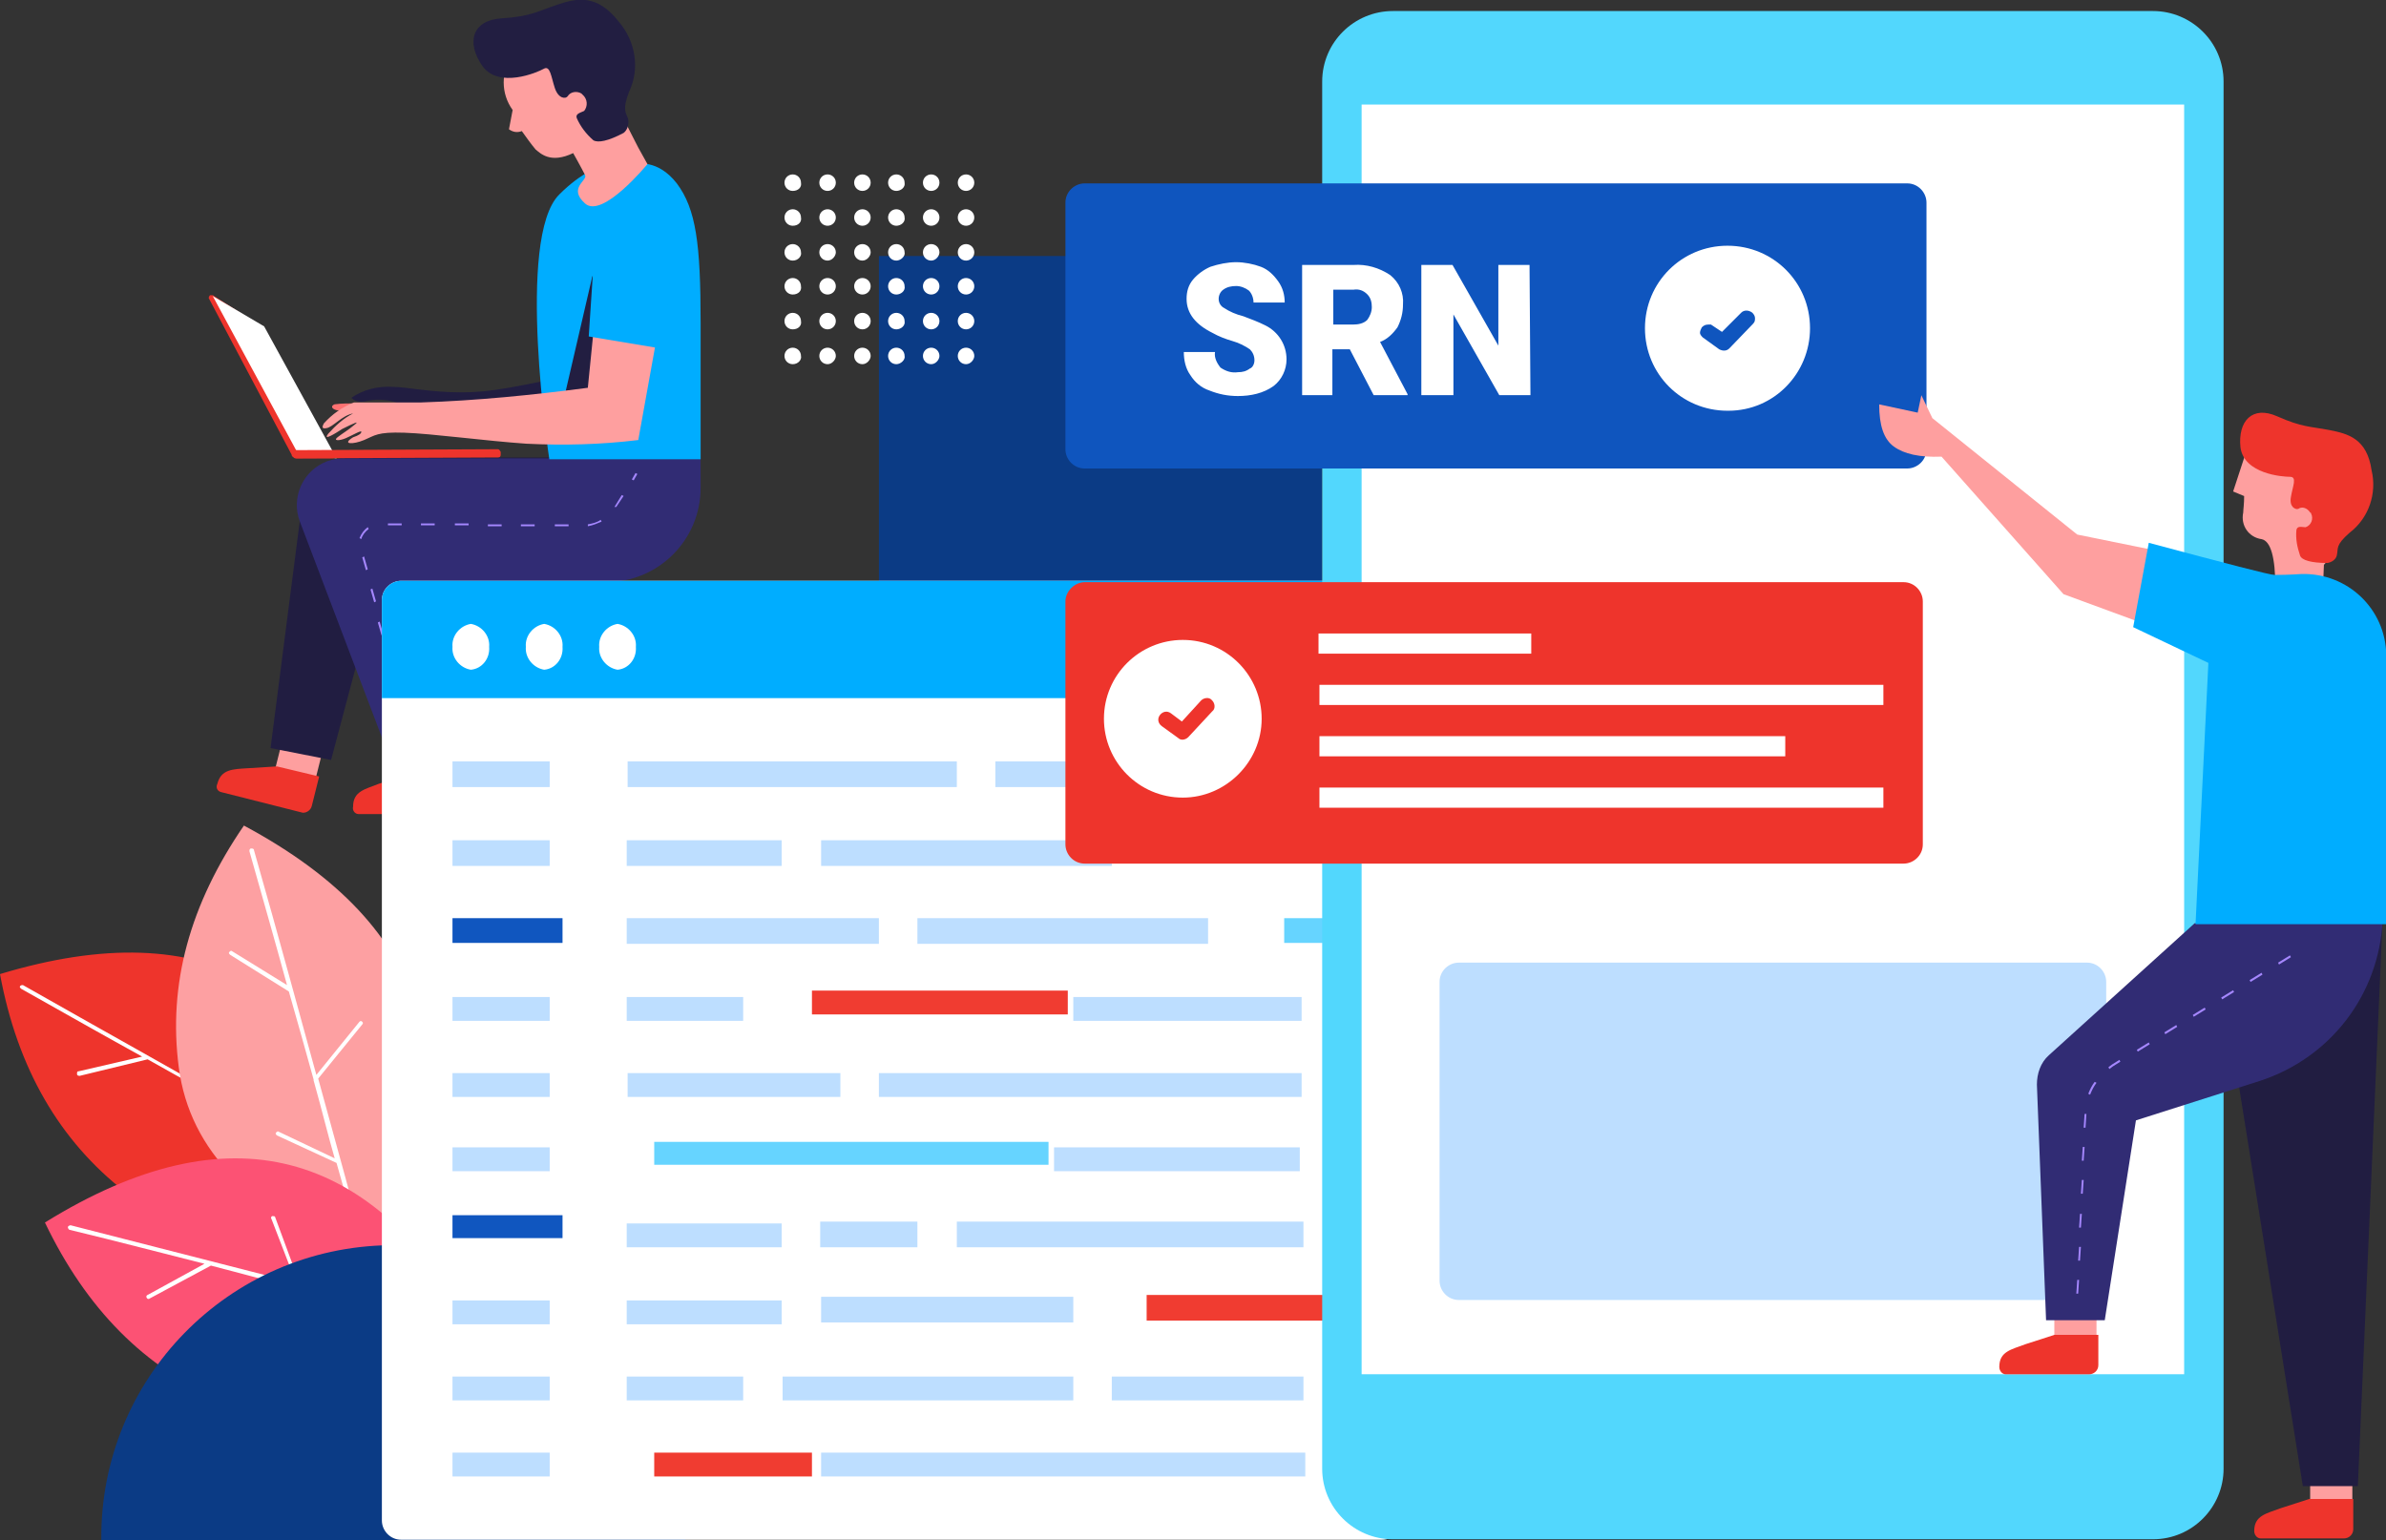 <?xml version="1.0" encoding="utf-8"?>
<!-- Generator: Adobe Illustrator 19.0.0, SVG Export Plug-In . SVG Version: 6.00 Build 0)  -->
<svg version="1.1" id="EUDAMED_Journey_Step_2" xmlns="http://www.w3.org/2000/svg" xmlns:xlink="http://www.w3.org/1999/xlink"
	 x="0px" y="0px" viewBox="-109 120.9 260.2 168" style="enable-background:new -109 120.9 260.2 168;" xml:space="preserve">
<rect x="-109" y="120.9" width="260.2" height="168" fill="#333333" stroke="none"/>
<style type="text/css">
	.st0{fill:#EE342C;}
	.st1{fill:#FFFFFF;}
	.st2{fill:#FDA0A2;}
	.st3{fill:#FC5274;}
	.st4{fill:#FE9F9F;}
	.st5{fill:#211D41;}
	.st6{fill:#312C74;}
	.st7{fill:#00ADFF;}
	.st8{fill:#FF7272;}
	.st9{fill:#221E41;}
	.st10{fill:#A587FF;}
	.st11{fill:#0B3B85;}
	.st12{fill:#BDDEFF;}
	.st13{fill:#F03C31;}
	.st14{fill:#1056BF;}
	.st15{fill:#66D4FF;}
	.st16{fill:#52D7FD;}
	.st17{fill:#0F55BE;}
</style>
<g id="Plant" transform="translate(0 90.053)">
	<path id="Shape" class="st0" d="M-66.5,161.1c-12,5.4-21.6,5.4-28.8-0.2c-7.2-5.6-11.8-13.5-13.7-23.8
		C-86.5,130.3-72.3,138.3-66.5,161.1z"/>
	<path id="Shape-2" class="st1" d="M-84.2,151.3c-2.6-1.5-5.5-3.1-8.7-4.9l-7.4,1.8c-0.1,0-0.3,0-0.3-0.2s0-0.3,0.2-0.3l6.9-1.6
		c-4-2.2-8.4-4.7-13.2-7.4c-0.1-0.1-0.2-0.2-0.1-0.3c0.1-0.1,0.2-0.1,0.3-0.1c8.8,5,16.2,9.1,22.1,12.5l-0.8-7.5
		c0-0.1,0.1-0.3,0.2-0.3s0.3,0.1,0.3,0.2l0.8,7.8c7.9,4.5,13,7.5,15.5,9c0.1,0.1,0.1,0.2,0.1,0.3c-0.1,0.1-0.2,0.1-0.3,0.1
		c-1.5-0.9-3.9-2.3-7.4-4.3l0,0l-6.7,2.5c-0.1,0-0.3,0-0.3-0.2c0-0.1,0-0.2,0.1-0.3l6.4-2.3C-78.7,154.5-81.2,153-84.2,151.3
		C-84.2,151.3-84.2,151.3-84.2,151.3z"/>
	<path id="Shape-3" class="st2" d="M-69.2,167.9c-12.4-4.7-19.1-11.5-20.3-20.6s1.2-17.8,7.1-26.4C-61.7,132-57.3,147.7-69.2,167.9z
		"/>
	<path id="Shape-4" class="st1" d="M-74.3,148.5c2.4,8.7,4,14.5,4.7,17.4c0,0.1,0,0.3-0.2,0.3c-0.1,0-0.3,0-0.3-0.2c0,0,0,0,0,0
		c-0.4-1.7-1.1-4.5-2.2-8.3l0,0l-6.5-3c-0.1-0.1-0.2-0.2-0.1-0.3c0.1-0.1,0.2-0.2,0.3-0.1c0,0,0,0,0,0l6.1,2.9
		c-0.7-2.4-1.4-5.3-2.3-8.5c0,0,0-0.1,0-0.1c-0.8-2.9-1.7-6.1-2.7-9.6l-6.4-4c-0.1-0.1-0.2-0.2-0.1-0.3c0.1-0.1,0.2-0.2,0.3-0.1
		c0,0,0,0,0,0l6,3.7c-1.2-4.4-2.6-9.3-4.1-14.6c0-0.1,0-0.3,0.2-0.3c0.1,0,0.3,0,0.3,0.2c0,0,0,0,0,0c2.8,9.8,5,18,6.8,24.5l4.7-5.8
		c0.1-0.1,0.2-0.1,0.3,0c0.1,0.1,0.1,0.2,0,0.3l0,0L-74.3,148.5z"/>
	<path id="Shape-5" class="st3" d="M-56.9,176.3c-10.2,8.4-19.5,10.8-27.9,7.3c-8.4-3.5-14.8-10-19.3-19.4
		C-84.1,151.8-68.4,155.9-56.9,176.3z"/>
	<path id="Shape-6" class="st1" d="M-76.3,170.9c8.7,2.3,14.5,3.8,17.3,4.6c0.1,0,0.2,0.2,0.2,0.3c0,0.1-0.2,0.2-0.3,0.2
		c-1.7-0.5-4.4-1.2-8.2-2.2l0,0l-5.9,4.1c-0.1,0.1-0.3,0-0.3-0.1s0-0.3,0.1-0.3l0,0l5.6-3.9c-2.4-0.6-5.3-1.4-8.5-2.2
		c0,0-0.1,0-0.1,0c-2.9-0.7-6.1-1.6-9.6-2.5l-6.7,3.6c-0.1,0.1-0.3,0-0.3-0.1c-0.1-0.1,0-0.3,0.1-0.3l0,0l6.2-3.4
		c-4.4-1.1-9.3-2.4-14.7-3.7c-0.1,0-0.2-0.2-0.2-0.3c0-0.1,0.2-0.2,0.3-0.2c9.8,2.5,18,4.6,24.6,6.3l-2.7-7c-0.1-0.1,0-0.3,0.1-0.3
		s0.3,0,0.3,0.1c0,0,0,0,0,0L-76.3,170.9z"/>
</g>
<g id="Men_2" transform="translate(22.805 0)">
	<path id="Shape-7" class="st4" d="M-96.3,201.5l-1.1,4.4l-4.4-1.1l1.1-4.4L-96.3,201.5z"/>
	<path id="Shape-8" class="st0" d="M-97,205.6l-0.8,3.2c-0.1,0.5-0.7,0.9-1.2,0.7l-8.7-2.2c-0.4-0.1-0.6-0.5-0.4-0.9
		c0.4-1.6,1.7-1.6,3.3-1.7l3.2-0.2L-97,205.6z"/>
	<path id="Shape-9" class="st4" d="M-83.6,201.3l0.9,4.6h-4.6l-0.9-4.6H-83.6z"/>
	<path id="Shape-10" class="st0" d="M-82.7,205.4v3.3c0,0.6-0.5,1-1,1l0,0h-9c-0.4,0-0.7-0.4-0.6-0.8c0-1.7,1.3-1.9,2.8-2.5l3-1
		H-82.7z"/>
	<path id="Shape-11" class="st5" d="M-88.3,164.9c-1.1-0.4-2.2-0.5-3.3-0.3c-1.2,0.3-1.5,0-1.9-0.3c1.3-0.9,2.9-1.3,4.5-1.2
		c1.5,0,4.1,0.6,7.5,0.6s5.8-0.6,13.7-2.2l0.7-7.1l7,0.5l-2.2,12.2c-4.1,0.5-8.1,0.6-12.2,0.4c-4.4-0.3-6.3-1.1-9.2-1.1
		s-2.7,0.1-3.9,0.6s-4.3-0.4-2.1-0.8c1-0.2,1-0.1,1.6-0.5C-87.7,165.5-87.8,165.1-88.3,164.9z"/>
	<path id="Shape-12" class="st5" d="M-95.7,203.8l-6.6-1.3l3.5-27.2c0.3-2.6,2.5-4.5,5.1-4.5c25.5,0,38.3,0,38.3,0l-1.1,4.8
		c-1.1,5-5.8,8.5-11,8l-22.3-2L-95.7,203.8z"/>
	<path id="Shape-13" class="st6" d="M-82.1,203.6h-7.2l-9.8-25.8c-1-2.6,0.3-5.6,3-6.6c0.6-0.2,1.2-0.3,1.8-0.3
		c25.8,0,38.8,0,38.9,0v3.2c0,5.7-4.6,10.3-10.3,10.3h-20.8L-82.1,203.6z"/>
	<path id="Shape-14" class="st7" d="M-62.4,138.8c0,0-3.6-1.5-8.4,3.3c-4.8,4.7-1.1,28.9-1.1,28.9h16.5v-14.9
		c0-8.6-0.5-12.4-2.6-15.2C-60.1,138.2-62.4,138.8-62.4,138.8z"/>
	<path id="Shape-15" class="st8" d="M-92.9,164.9c-0.8,0-1.6,0-2.4,0.1c-0.6,0.2-0.3,0.8,1.2,0.7C-92.6,165.5-92.8,164.9-92.9,164.9
		z"/>
	<path id="Shape-16" class="st0" d="M-103.3,156.5l7.9,14.4l-4.1,0l-0.2-0.1c-0.1,0-0.3-0.1-0.3-0.3l-9-17c-0.1-0.1,0-0.3,0.1-0.4
		c0,0,0.1,0,0.1,0l0.2,0L-103.3,156.5z"/>
	<path id="Shape-17" class="st1" d="M-103,156.5l7.9,14.4l-4.2-0.5l-9.3-17.2L-103,156.5z"/>
	<path id="Shape-18" class="st0" d="M-77.5,169.9c0.1,0,0.2,0.1,0.3,0.3l0,0.3c0,0.2-0.1,0.3-0.3,0.3c0,0-0.1,0-0.1,0l-22,0.1
		c-0.1,0-0.2-0.1-0.3-0.3l0-0.3c0-0.2,0.1-0.3,0.3-0.3c0,0,0.1,0,0.1,0L-77.5,169.9z"/>
	<path id="Shape-19" class="st9" d="M-67.2,151l-3.2,13.8c0,0,5.4,0.9,5.4,0.6s1.6-5.9,1.6-5.9L-67.2,151z"/>
	<path id="Shape-20" class="st4" d="M-92.4,168c0-0.2-1,0.4-1.7,0.7c-0.7,0.3-1.4,0.3-0.9-0.1c0.5-0.4,1.2-0.8,1.9-1.4
		c0.5-0.4,0-0.2-1.4,0.5c-0.6,0.4-2.2,1.4-1.5,0.5c0.8-0.9,1.7-1.7,2.7-2.2c-1.2,0.2-2.2,1.5-2.9,1.6c-0.5,0.1-0.5-0.1-0.3-0.5
		c0.9-1,2-1.8,3.3-2.3h7.3c6.1-0.2,12.1-0.8,18.2-1.6l0.7-7l7,0.5l-2.2,12.2c-4.1,0.5-8.1,0.6-12.2,0.4c-4.4-0.3-10.3-1.1-13.3-1.2
		c-3-0.1-3.2,0.3-4.4,0.8s-2.5,0.5-1.2-0.3C-92.7,168.4-92.4,168.2-92.4,168z"/>
	<path id="Shape-21" class="st4" d="M-62.2,137c0,0-1.5-2.9-2.2-4.4s-1.3-3.3-1.3-3.3s0.4-3.2-2.2-4.1s-6.9,0.5-8,1.7
		c-1.3,1.8-1.3,4.2,0,6l-0.4,2.1c0.4,0.3,0.9,0.4,1.4,0.2c0.5,0.7,1,1.4,1.5,2c0.5,0.4,1.6,1.6,4.1,0.4c0,0,0.9,1.6,1.3,2.4
		c0.3,0.6-1.9,1.4,0,3.1c1.9,1.7,6.8-4.3,6.8-4.3L-62.2,137z"/>
	<path id="Shape-22" class="st9" d="M-63.8,135.4c-1.7,0.9-2.8,1.1-3.3,0.8c-0.8-0.7-1.4-1.5-1.8-2.4c-0.2-0.5,0.4-0.6,0.8-0.8
		c0.4-0.5,0.4-1.3-0.2-1.8c0,0-0.1-0.1-0.1-0.1c-0.5-0.3-1.2-0.2-1.5,0.3c-0.2,0.3-1,0.3-1.4-0.9c-0.4-1.2-0.5-2.5-1.2-2.1
		s-4.9,2.2-6.7-0.3c-1.8-2.6-1.1-5,2.1-5.2c3.2-0.2,4-0.8,6.1-1.5c2.1-0.7,4.3-1.2,6.7,1.9c1.8,2.1,2.3,5.1,1.1,7.6
		c-0.8,2.1-0.3,2.3-0.1,3C-63.2,134.5-63.4,135.1-63.8,135.4z"/>
	<path id="Shape-23" class="st7" d="M-67.1,150l-0.5,7.6l8.4,1.4l0.4-7.9"/>
	<path id="Shape-24" class="st10" d="M-87.9,199.3l0.2-0.1l0.4,1.4l-0.2,0.1L-87.9,199.3z M-88.8,195.8l0.2-0.1l0.4,1.4l-0.2,0.1
		L-88.8,195.8z M-89.7,192.3l0.2-0.1l0.4,1.4l-0.2,0.1L-89.7,192.3z M-90.6,188.8l0.2-0.1l0.4,1.4l-0.2,0.1L-90.6,188.8z
		 M-91.4,185.2l0.2-0.1l0.4,1.4l-0.2,0.1L-91.4,185.2z M-92.3,181.7l0.2-0.1l0.4,1.4l-0.2,0.1L-92.3,181.7z M-92.6,179.6
		c0.2-0.5,0.5-0.9,0.9-1.2l0.1,0.2c-0.4,0.3-0.7,0.7-0.8,1.1L-92.6,179.6z M-71.3,178.3v-0.2l1.5,0v0.2L-71.3,178.3z M-75,178.3
		v-0.2l1.5,0v0.2L-75,178.3z M-67.7,178.1c0.5-0.1,1-0.2,1.4-0.5l0.1,0.2c-0.5,0.2-0.9,0.4-1.5,0.5L-67.7,178.1z M-78.6,178.3v-0.2
		l1.5,0v0.2L-78.6,178.3z M-82.2,178.2V178l1.5,0v0.2L-82.2,178.2z M-85.9,178.2V178l1.5,0v0.2L-85.9,178.2z M-89.5,178.2V178l1.5,0
		v0.2L-89.5,178.2z M-64.8,176.2L-64.8,176.2l0.8-1.3l0.2,0.1l-0.8,1.2l0,0L-64.8,176.2z M-62.9,173.2l0.4-0.7l0.2,0.1l-0.4,0.7
		L-62.9,173.2z"/>
</g>
<g id="Ornament" transform="translate(11.049 -17.574)">
	<path id="Shape-25" class="st11" d="M-24.2,166.4h48.3v48.3h-48.3V166.4z"/>
	<path id="Shape-26" class="st1" d="M-14.7,178.2c-0.5,0-0.9-0.4-0.9-0.9c0-0.5,0.4-0.9,0.9-0.9c0.5,0,0.9,0.4,0.9,0.9
		C-13.8,177.7-14.2,178.2-14.7,178.2z M-18.5,178.2c-0.5,0-0.9-0.4-0.9-0.9c0-0.5,0.4-0.9,0.9-0.9c0.5,0,0.9,0.4,0.9,0.9
		C-17.6,177.7-18,178.2-18.5,178.2L-18.5,178.2z M-22.3,178.2c-0.5,0-0.9-0.4-0.9-0.9c0-0.5,0.4-0.9,0.9-0.9c0.5,0,0.9,0.4,0.9,0.9
		C-21.3,177.7-21.8,178.2-22.3,178.2z M-26,178.2c-0.5,0-0.9-0.4-0.9-0.9c0-0.5,0.4-0.9,0.9-0.9c0.5,0,0.9,0.4,0.9,0.9
		C-25.1,177.7-25.5,178.2-26,178.2L-26,178.2z M-29.8,178.2c-0.5,0-0.9-0.4-0.9-0.9c0-0.5,0.4-0.9,0.9-0.9c0.5,0,0.9,0.4,0.9,0.9
		C-28.9,177.7-29.3,178.2-29.8,178.2L-29.8,178.2z M-33.6,178.2c-0.5,0-0.9-0.4-0.9-0.9c0-0.5,0.4-0.9,0.9-0.9
		c0.5,0,0.9,0.4,0.9,0.9C-32.6,177.7-33,178.2-33.6,178.2L-33.6,178.2z M-14.7,174.4c-0.5,0-0.9-0.4-0.9-0.9c0-0.5,0.4-0.9,0.9-0.9
		s0.9,0.4,0.9,0.9c0,0,0,0,0,0C-13.8,174-14.2,174.4-14.7,174.4L-14.7,174.4z M-18.5,174.4c-0.5,0-0.9-0.4-0.9-0.9s0.4-0.9,0.9-0.9
		s0.9,0.4,0.9,0.9c0,0,0,0,0,0C-17.6,174-18,174.4-18.5,174.4L-18.5,174.4z M-22.3,174.4c-0.5,0-0.9-0.4-0.9-0.9
		c0-0.5,0.4-0.9,0.9-0.9s0.9,0.4,0.9,0.9c0,0,0,0,0,0C-21.3,174-21.8,174.4-22.3,174.4L-22.3,174.4z M-26,174.4
		c-0.5,0-0.9-0.4-0.9-0.9s0.4-0.9,0.9-0.9s0.9,0.4,0.9,0.9l0,0C-25.1,174-25.5,174.4-26,174.4L-26,174.4z M-29.8,174.4
		c-0.5,0-0.9-0.4-0.9-0.9s0.4-0.9,0.9-0.9s0.9,0.4,0.9,0.9l0,0C-28.9,174-29.3,174.4-29.8,174.4L-29.8,174.4z M-33.6,174.4
		c-0.5,0-0.9-0.4-0.9-0.9s0.4-0.9,0.9-0.9s0.9,0.4,0.9,0.9l0,0C-32.6,174-33,174.4-33.6,174.4L-33.6,174.4z M-14.7,170.6
		c-0.5,0-0.9-0.4-0.9-0.9c0-0.5,0.4-0.9,0.9-0.9s0.9,0.4,0.9,0.9l0,0C-13.8,170.2-14.2,170.6-14.7,170.6L-14.7,170.6z M-18.5,170.6
		c-0.5,0-0.9-0.4-0.9-0.9c0-0.5,0.4-0.9,0.9-0.9s0.9,0.4,0.9,0.9l0,0C-17.6,170.2-18,170.6-18.5,170.6L-18.5,170.6z M-22.3,170.6
		c-0.5,0-0.9-0.4-0.9-0.9s0.4-0.9,0.9-0.9c0.5,0,0.9,0.4,0.9,0.9c0,0,0,0,0,0C-21.3,170.2-21.8,170.6-22.3,170.6L-22.3,170.6z
		 M-26,170.6c-0.5,0-0.9-0.4-0.9-0.9c0-0.5,0.4-0.9,0.9-0.9s0.9,0.4,0.9,0.9C-25.1,170.2-25.5,170.6-26,170.6L-26,170.6z
		 M-29.8,170.6c-0.5,0-0.9-0.4-0.9-0.9c0-0.5,0.4-0.9,0.9-0.9s0.9,0.4,0.9,0.9C-28.9,170.2-29.3,170.6-29.8,170.6L-29.8,170.6z
		 M-33.6,170.6c-0.5,0-0.9-0.4-0.9-0.9c0-0.5,0.4-0.9,0.9-0.9s0.9,0.4,0.9,0.9C-32.6,170.2-33,170.6-33.6,170.6L-33.6,170.6z
		 M-14.7,166.9c-0.5,0-0.9-0.4-0.9-0.9c0-0.5,0.4-0.9,0.9-0.9s0.9,0.4,0.9,0.9l0,0C-13.8,166.5-14.2,166.9-14.7,166.9z M-18.5,166.9
		c-0.5,0-0.9-0.4-0.9-0.9c0-0.5,0.4-0.9,0.9-0.9s0.9,0.4,0.9,0.9l0,0C-17.6,166.4-18,166.9-18.5,166.9L-18.5,166.9z M-22.3,166.9
		c-0.5,0-0.9-0.4-0.9-0.9s0.4-0.9,0.9-0.9c0.5,0,0.9,0.4,0.9,0.9c0,0,0,0,0,0C-21.3,166.4-21.8,166.9-22.3,166.9z M-26,166.9
		c-0.5,0-0.9-0.4-0.9-0.9c0-0.5,0.4-0.9,0.9-0.9s0.9,0.4,0.9,0.9C-25.1,166.4-25.5,166.9-26,166.9L-26,166.9z M-29.8,166.9
		c-0.5,0-0.9-0.4-0.9-0.9c0-0.5,0.4-0.9,0.9-0.9s0.9,0.4,0.9,0.9C-28.9,166.4-29.3,166.9-29.8,166.9L-29.8,166.9z M-33.6,166.9
		c-0.5,0-0.9-0.4-0.9-0.9c0-0.5,0.4-0.9,0.9-0.9s0.9,0.4,0.9,0.9C-32.6,166.4-33,166.9-33.6,166.9L-33.6,166.9z M-14.7,163.1
		c-0.5,0-0.9-0.4-0.9-0.9c0-0.5,0.4-0.9,0.9-0.9c0.5,0,0.9,0.4,0.9,0.9C-13.8,162.7-14.2,163.1-14.7,163.1z M-18.5,163.1
		c-0.5,0-0.9-0.4-0.9-0.9s0.4-0.9,0.9-0.9c0.5,0,0.9,0.4,0.9,0.9C-17.6,162.7-18,163.1-18.5,163.1L-18.5,163.1z M-22.3,163.1
		c-0.5,0-0.9-0.4-0.9-0.9s0.4-0.9,0.9-0.9c0.5,0,0.9,0.4,0.9,0.9l0,0C-21.3,162.7-21.8,163.1-22.3,163.1z M-26,163.1
		c-0.5,0-0.9-0.4-0.9-0.9s0.4-0.9,0.9-0.9c0.5,0,0.9,0.4,0.9,0.9C-25.1,162.7-25.5,163.1-26,163.1L-26,163.1z M-29.8,163.1
		c-0.5,0-0.9-0.4-0.9-0.9c0-0.5,0.4-0.9,0.9-0.9c0.5,0,0.9,0.4,0.9,0.9C-28.9,162.7-29.3,163.1-29.8,163.1L-29.8,163.1z
		 M-33.6,163.1c-0.5,0-0.9-0.4-0.9-0.9s0.4-0.9,0.9-0.9c0.5,0,0.9,0.4,0.9,0.9C-32.6,162.7-33,163.1-33.6,163.1L-33.6,163.1z
		 M-14.7,159.3c-0.5,0-0.9-0.4-0.9-0.9c0-0.5,0.4-0.9,0.9-0.9s0.9,0.4,0.9,0.9c0,0,0,0,0,0C-13.8,158.9-14.2,159.3-14.7,159.3z
		 M-18.5,159.3c-0.5,0-0.9-0.4-0.9-0.9c0-0.5,0.4-0.9,0.9-0.9s0.9,0.4,0.9,0.9c0,0,0,0,0,0C-17.6,158.9-18,159.3-18.5,159.3
		L-18.5,159.3z M-22.3,159.3c-0.5,0-0.9-0.4-0.9-0.9s0.4-0.9,0.9-0.9s0.9,0.4,0.9,0.9c0,0,0,0,0,0
		C-21.3,158.9-21.8,159.3-22.3,159.3z M-26,159.3c-0.5,0-0.9-0.4-0.9-0.9c0-0.5,0.4-0.9,0.9-0.9s0.9,0.4,0.9,0.9
		C-25.1,158.9-25.5,159.3-26,159.3L-26,159.3z M-29.8,159.3c-0.5,0-0.9-0.4-0.9-0.9s0.4-0.9,0.9-0.9c0.5,0,0.9,0.4,0.9,0.9
		C-28.9,158.9-29.3,159.3-29.8,159.3L-29.8,159.3z M-33.6,159.3c-0.5,0-0.9-0.4-0.9-0.9c0-0.5,0.4-0.9,0.9-0.9s0.9,0.4,0.9,0.9
		C-32.6,158.9-33,159.3-33.6,159.3L-33.6,159.3z"/>
	<path id="Shape-27" class="st11" d="M-45.3,306.5H-109c-0.2-17.6,13.9-32,31.5-32.2s32,13.9,32.2,31.5
		C-45.3,306-45.3,306.2-45.3,306.5z"/>
</g>
<g id="Tab" transform="translate(41.645 63.355)">
	<path id="Shape-28" class="st1" d="M-106.9,120.9h107c1.2,0,2.1,1,2.1,2.1c0,0,0,0,0,0v100.4c0,1.2-1,2.1-2.1,2.1l0,0h-107
		c-1.2,0-2.1-1-2.1-2.1c0,0,0,0,0,0V123C-109,121.8-108,120.9-106.9,120.9z"/>
	<path id="Shape-29" class="st12" d="M-8.3,218.6h-52.8v-2.6h52.8V218.6z M-90.7,218.6h-10.6v-2.6h10.6V218.6z M-8.5,210.3h-20.9
		v-2.6h20.9L-8.5,210.3L-8.5,210.3z M-33.6,210.3h-31.7v-2.6h31.7V210.3L-33.6,210.3z M-69.6,210.3h-12.7v-2.6h12.7L-69.6,210.3
		L-69.6,210.3z M-90.7,210.3h-10.6v-2.6h10.6L-90.7,210.3L-90.7,210.3z M-65.4,202h-16.9v-2.6h16.9V202L-65.4,202z M-90.7,202h-10.6
		v-2.6h10.6L-90.7,202L-90.7,202z M-33.6,201.8h-27.5V199h27.5V201.8z M-8.5,193.6h-37.8v-2.8h37.8V193.6z M-50.6,193.6h-10.6v-2.8
		h10.6V193.6z M-65.4,193.6h-16.9v-2.6h16.9L-65.4,193.6L-65.4,193.6z M-8.9,185.3h-26.8v-2.6h26.8L-8.9,185.3L-8.9,185.3z
		 M-90.7,185.3h-10.6v-2.6h10.6L-90.7,185.3L-90.7,185.3z M-8.7,177.2h-46.1v-2.6h46.1L-8.7,177.2L-8.7,177.2z M-59,177.2h-23.2
		v-2.6H-59L-59,177.2L-59,177.2z M-90.7,177.2h-10.6v-2.6h10.6L-90.7,177.2L-90.7,177.2z M-8.7,168.9h-24.9v-2.6h24.9L-8.7,168.9
		L-8.7,168.9z M-69.6,168.9h-12.7v-2.6h12.7L-69.6,168.9L-69.6,168.9z M-90.7,168.9h-10.6v-2.6h10.6L-90.7,168.9L-90.7,168.9z
		 M-18.9,160.5h-31.7v-2.8h31.7V160.5L-18.9,160.5z M-54.8,160.5h-27.5v-2.8h27.5L-54.8,160.5L-54.8,160.5z M-29.4,152h-31.7v-2.8
		h31.7V152L-29.4,152z M-65.4,152h-16.9v-2.8h16.9L-65.4,152L-65.4,152z M-90.7,152h-10.6v-2.8h10.6L-90.7,152L-90.7,152z
		 M-8.3,143.4h-33.8v-2.8h33.8V143.4z M-46.3,143.4h-35.9v-2.8h35.9V143.4z M-90.7,143.4h-10.6v-2.8h10.6L-90.7,143.4L-90.7,143.4z"
		/>
	<path id="Shape-30" class="st13" d="M-62.1,218.6h-17.2V216h17.2V218.6z M-4.3,201.6h-21.3v-2.8h21.3V201.6z M-34.2,168.2h-27.9
		v-2.6h27.9V168.2z"/>
	<path id="Shape-31" class="st14" d="M-89.3,192.6h-12v-2.5h12V192.6z M-89.3,160.4h-12v-2.7h12V160.4z"/>
	<path id="Shape-32" class="st15" d="M-36.3,184.6h-43v-2.5h43V184.6z M-4.3,160.4h-6.3v-2.7h6.3V160.4z"/>
	<path id="Shape-33" class="st7" d="M-106.9,120.9h107c1.2,0,2.1,1,2.1,2.1c0,0,0,0,0,0v10.7H-109V123
		C-109,121.8-108,120.9-106.9,120.9z"/>
	<path id="Shape-34" class="st1" d="M-83.3,130.6c-1.2-0.2-2.1-1.3-2-2.5c-0.1-1.2,0.8-2.3,2-2.5c1.2,0.2,2.1,1.3,2,2.5
		C-81.2,129.4-82.1,130.5-83.3,130.6z M-91.3,130.6c-1.2-0.2-2.1-1.3-2-2.5c-0.1-1.2,0.8-2.3,2-2.5c1.2,0.2,2.1,1.3,2,2.5
		C-89.2,129.4-90.1,130.5-91.3,130.6z M-99.3,130.6c-1.2-0.2-2.1-1.3-2-2.5c-0.1-1.2,0.8-2.3,2-2.5c1.2,0.2,2.1,1.3,2,2.5
		C-97.2,129.4-98.1,130.5-99.3,130.6z"/>
</g>
<g id="Gadget" transform="translate(116.188 1.204)">
	<path id="Shape-35" class="st16" d="M-73.3,120.9H9.6c4.2,0,7.7,3.4,7.7,7.7c0,0,0,0,0,0v151.3c0,4.2-3.4,7.7-7.7,7.7h-82.9
		c-4.2,0-7.7-3.4-7.7-7.7V128.6C-81,124.3-77.5,120.9-73.3,120.9z"/>
	<path id="Shape-36" class="st1" d="M13,131.1v138.5h-89.7V131.1H13z"/>
	<path id="Shape-37" class="st0" d="M-106.9,183.2h89.3c1.2,0,2.1,1,2.1,2.1c0,0,0,0,0,0v26.5c0,1.2-1,2.1-2.1,2.1l0,0h-89.3
		c-1.2,0-2.1-1-2.1-2.1v-26.5C-109,184.2-108,183.2-106.9,183.2z"/>
	<path id="Shape-38" class="st1" d="M-19.8,207.8h-61.5v-2.2h61.5V207.8z M-96.2,206.7c-4.8,0-8.6-3.9-8.6-8.6
		c0-4.8,3.9-8.6,8.6-8.6c4.8,0,8.6,3.9,8.6,8.6C-87.6,202.8-91.5,206.7-96.2,206.7z M-30.5,202.2h-50.8V200h50.8L-30.5,202.2
		L-30.5,202.2z M-19.8,196.6h-61.5v-2.2h61.5V196.6L-19.8,196.6z M-58.2,191h-23.2v-2.2h23.2V191L-58.2,191z"/>
	<path id="Shape-39" class="st0" d="M-94.2,196.1c0.3-0.3,0.9-0.4,1.2,0c0.3,0.3,0.4,0.9,0,1.2l-2.6,2.8c-0.3,0.3-0.8,0.4-1.1,0.1
		l-1.8-1.3c-0.4-0.3-0.5-0.8-0.2-1.2c0.3-0.4,0.8-0.5,1.2-0.2l1.2,0.9L-94.2,196.1z"/>
	<path id="Shape-40" class="st12" d="M-66.1,224.7H2.4c1.2,0,2.1,1,2.1,2.1c0,0,0,0,0,0v32.6c0,1.2-1,2.1-2.1,2.1l0,0h-68.5
		c-1.2,0-2.1-1-2.1-2.1c0,0,0,0,0,0v-32.6C-68.2,225.6-67.2,224.7-66.1,224.7z"/>
	<path id="Shape-41" class="st17" d="M-106.9,139.7h89.7c1.2,0,2.1,1,2.1,2.1c0,0,0,0,0,0v26.9c0,1.2-1,2.1-2.1,2.1l0,0h-89.7
		c-1.2,0-2.1-1-2.1-2.1v-26.9C-109,140.6-108,139.7-106.9,139.7z"/>
	<path id="Subtraction_39" class="st1" d="M-36.8,164.5c-5,0-9-4-9-9s4-9,9-9s9,4,9,9l0,0c0,4.9-3.9,9-8.9,9
		C-36.7,164.5-36.8,164.5-36.8,164.5z M-38.9,155.1c-0.3,0-0.5,0.1-0.7,0.3c-0.1,0.2-0.2,0.4-0.2,0.6c0,0.2,0.2,0.4,0.3,0.5l1.8,1.3
		c0.4,0.2,0.8,0.2,1.1-0.1l2.6-2.7c0.2-0.2,0.2-0.4,0.2-0.6c0-0.2-0.1-0.4-0.3-0.6c-0.4-0.3-0.9-0.3-1.2,0l-2.1,2.1l-1.2-0.8
		C-38.5,155.1-38.7,155.1-38.9,155.1L-38.9,155.1z"/>
</g>
<g id="Men" transform="translate(204.93 43.111)">
	<path id="Shape-42" class="st4" d="M-57.4,237.2v4.6H-62v-4.6H-57.4z"/>
	<path id="Shape-43" class="st0" d="M-57.3,241.3v3.3c0,0.6-0.5,1-1,1h-9.1c-0.4,0-0.7-0.4-0.7-0.8c0-1.7,1.3-1.9,2.9-2.5l3.1-1
		H-57.3z"/>
	<path id="Shape-44" class="st4" d="M-85.3,219.3v4.6h-4.6v-4.6H-85.3z"/>
	<path id="Shape-45" class="st0" d="M-85.1,223.4v3.3c0,0.6-0.5,1-1,1h-9.1c-0.4,0-0.7-0.4-0.7-0.8c0-1.7,1.3-1.9,2.9-2.5l3.1-1
		H-85.1z"/>
	<path id="Shape-46" class="st5" d="M-62.8,239.9l-9.8-61.4l18.5-0.4l-2.7,61.8H-62.8z"/>
	<path id="Shape-47" class="st6" d="M-90.8,221.8l-1-25.7c0-1.2,0.4-2.4,1.3-3.2l15.9-14.4l20.5-0.3c-0.4,8.1-5.7,15-13.4,17.5
		L-81,200l-3.4,21.8H-90.8z"/>
	<path id="Shape-48" class="st4" d="M-65.8,141.8c0-3.2-0.5-5-1.5-5.2c-1.4-0.2-2.3-1.5-2-2.9c0-0.3,0.1-0.9,0.1-1.8l-1.2-0.5
		l1.9-5.8c6.4-1,9.8,0.6,10.3,4.6c0.5,4-0.3,7.1-2.3,9.2l-0.1,2.4L-65.8,141.8z"/>
	<path id="Shape-49" class="st4" d="M-74.6,138.7l-1.8,8.5l-12.5-4.6l-13.3-15c-2.4,0.1-4.1-0.3-5.2-1.1c-1.1-0.8-1.6-2.3-1.6-4.6
		l4.2,0.9l0.4-1.9l1.2,2.5l15.8,12.7L-74.6,138.7z"/>
	<path id="Shape-50" class="st0" d="M-60.1,139.2c-1.8,0-2.8-0.3-3-0.8c-0.3-0.9-0.5-1.8-0.4-2.8c0.1-0.5,0.6-0.3,1-0.3
		c0.6-0.2,0.9-0.9,0.6-1.5c0,0,0-0.1-0.1-0.1c-0.3-0.5-0.9-0.7-1.3-0.4c-0.3,0.1-1-0.2-0.8-1.3c0.2-1.2,0.7-2.2-0.1-2.2
		c-0.8,0-5-0.3-5.4-3.2c-0.3-2.9,1.3-4.6,4-3.4c2.7,1.2,3.6,1.1,5.7,1.5c2,0.4,4.1,0.9,4.6,4.4c0.6,2.5-0.3,5.2-2.4,6.8
		c-1.6,1.4-1.2,1.7-1.4,2.5C-59.2,138.8-59.6,139.1-60.1,139.2z"/>
	<path id="Shape-51" class="st7" d="M-65.9,140.5c0.5,0,1.5,0,3-0.1c5-0.1,9.1,3.8,9.2,8.8c0,0,0,0,0,0c0,0.1,0,0.1,0,0.2v29.2
		h-20.8l1.4-28.5l-8.2-3.9l1.7-9.2C-71,139.3-66.4,140.5-65.9,140.5z"/>
	<path id="Shape-52" class="st10" d="M-87.5,218.9l0.1-1.5l0.2,0l-0.1,1.5L-87.5,218.9z M-87.3,215.3l0.1-1.5l0.2,0l-0.1,1.5
		L-87.3,215.3z M-87.2,211.7l0.1-1.5l0.2,0l-0.1,1.5L-87.2,211.7z M-87,208l0.1-1.5l0.2,0l-0.1,1.5L-87,208z M-86.9,204.4l0.1-1.5
		l0.2,0l-0.1,1.5L-86.9,204.4z M-86.7,200.8l0.1-1.5l0.2,0l-0.1,1.5L-86.7,200.8z M-86.2,197.1c0.2-0.5,0.4-0.9,0.7-1.3l0.2,0.1
		c-0.3,0.4-0.5,0.8-0.7,1.3L-86.2,197.1z M-84,194.2c0.1-0.1,0.3-0.2,0.4-0.3l0.8-0.5l0.1,0.2l-0.8,0.5c-0.1,0.1-0.3,0.2-0.4,0.3
		L-84,194.2z M-80.9,192.3l1.3-0.8l0.1,0.2l-1.3,0.8L-80.9,192.3z M-77.9,190.4l1.3-0.8l0.1,0.2l-1.3,0.8L-77.9,190.4z M-74.8,188.5
		l1.3-0.8l0.1,0.2l-1.3,0.8L-74.8,188.5z M-71.7,186.6l1.3-0.8l0.1,0.2l-1.3,0.8L-71.7,186.6z M-68.6,184.7l1.3-0.8l0.1,0.2
		l-1.3,0.8L-68.6,184.7z M-65.5,182.8l1.3-0.8l0.1,0.2l-1.3,0.8L-65.5,182.8z"/>
</g>
<path id="Path_2948" class="st1" d="M27.8,160.2c0-0.5-0.2-0.9-0.5-1.2c-0.6-0.4-1.2-0.7-1.9-0.9c-0.7-0.2-1.5-0.5-2.2-0.9
	c-1.8-0.9-2.8-2.1-2.8-3.7c0-0.8,0.2-1.5,0.7-2.1c0.5-0.6,1.2-1.1,1.9-1.4c0.9-0.3,1.9-0.5,2.8-0.5c0.9,0,1.9,0.2,2.7,0.5
	c0.8,0.3,1.4,0.9,1.9,1.6c0.5,0.7,0.7,1.5,0.7,2.3h-3.4c0-0.5-0.2-1-0.5-1.3c-0.4-0.3-0.9-0.5-1.4-0.5c-0.5,0-1,0.1-1.4,0.4
	c-0.3,0.2-0.5,0.6-0.5,1c0,0.4,0.2,0.8,0.6,1c0.6,0.4,1.3,0.7,2.1,0.9c0.8,0.3,1.6,0.6,2.4,1c1.4,0.7,2.3,2.1,2.3,3.7
	c0,1.1-0.5,2.2-1.4,2.9c-1.1,0.8-2.5,1.1-3.9,1.1c-1.1,0-2.1-0.2-3.1-0.6c-0.9-0.3-1.6-0.9-2.1-1.7c-0.5-0.7-0.7-1.6-0.7-2.5h3.4
	c-0.1,0.6,0.2,1.2,0.6,1.7c0.6,0.4,1.2,0.6,1.9,0.5c0.5,0,0.9-0.1,1.3-0.4C27.6,161,27.8,160.6,27.8,160.2z M38.2,159h-1.9v5H33
	v-14.2h5.6c1.4-0.1,2.8,0.3,4,1.1c1,0.8,1.5,2,1.4,3.2c0,0.9-0.2,1.7-0.6,2.5c-0.5,0.7-1.1,1.3-1.9,1.6l3,5.7v0.1h-3.7L38.2,159z
	 M36.4,156.3h2.2c0.5,0,1.1-0.1,1.5-0.5c0.3-0.4,0.5-0.9,0.5-1.4c0-0.5-0.1-1-0.5-1.4c-0.4-0.4-0.9-0.6-1.5-0.5h-2.2V156.3z
	 M57.9,164h-3.4l-5-8.8v8.8H46v-14.2h3.4l5,8.8v-8.8h3.4L57.9,164z"/>
</svg>
